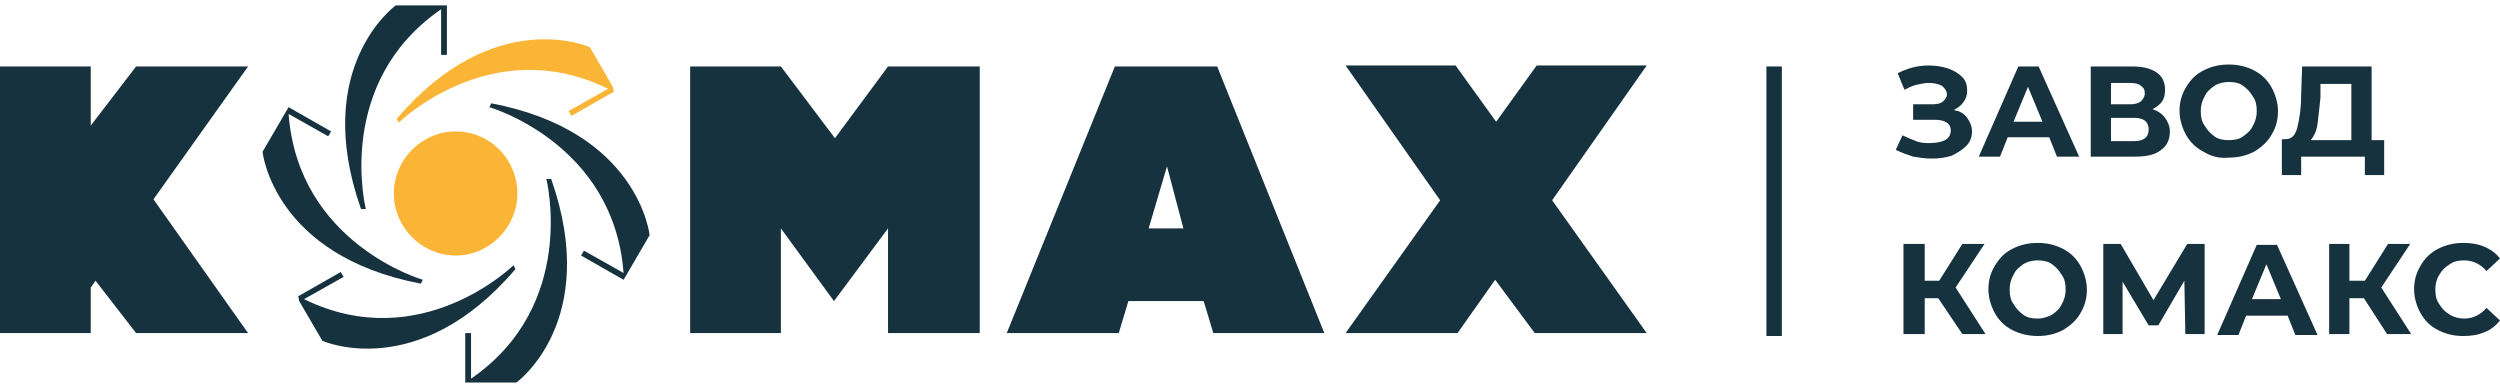 <svg width="232" height="36" viewBox="0 0 232 36" fill="none" xmlns="http://www.w3.org/2000/svg">
<path d="M138.752 25.963L135.259 30.911H124.868L133.646 18.585L124.868 6.078H135.08L138.842 11.297L142.604 6.078H152.815L144.037 18.585L152.815 30.911H142.425L138.752 25.963ZM106.595 21.194H109.819L108.297 15.436L106.595 21.194ZM93.427 30.911L103.459 6.168H112.954L122.897 30.911H112.596L111.7 27.942H104.714L103.818 30.911H93.427ZM64.046 6.168H72.466L77.483 12.826L82.409 6.168H90.919V30.911H82.409V21.194L77.393 27.942L72.466 21.194V30.911H64.046V6.168Z" fill="#16323E"/>
<path d="M14.242 18.495L23.021 30.911H12.63L8.868 26.053L8.42 26.683V30.911H0V6.168H8.42V11.657L12.63 6.168H23.021L14.242 18.495Z" fill="#16323E"/>
<path fill-rule="evenodd" clip-rule="evenodd" d="M48.012 17.955C48.012 21.104 45.414 23.713 42.279 23.713C39.144 23.713 36.546 21.104 36.546 17.955C36.546 14.806 39.144 12.197 42.279 12.197C45.504 12.197 48.012 14.806 48.012 17.955Z" fill="#FAB537"/>
<path fill-rule="evenodd" clip-rule="evenodd" d="M56.97 8.508L53.029 10.757L52.76 10.307L56.432 8.238C45.594 2.929 36.995 11.387 36.995 11.387L36.815 11.027C45.862 0.41 54.73 4.369 54.73 4.369L56.88 8.058L56.97 8.508Z" fill="#FAB537"/>
<path fill-rule="evenodd" clip-rule="evenodd" d="M41.473 0.5V5.089H40.936V0.86C30.993 7.698 33.949 19.395 33.949 19.395H33.501C28.843 6.168 36.726 0.5 36.726 0.5H40.936H41.473Z" fill="#16323E"/>
<path fill-rule="evenodd" clip-rule="evenodd" d="M26.783 9.947L30.725 12.197L30.456 12.646L26.783 10.577C27.679 22.634 39.234 25.963 39.234 25.963L39.055 26.323C25.35 23.713 24.365 14.086 24.365 14.086L26.515 10.397L26.783 9.947Z" fill="#16323E"/>
<path fill-rule="evenodd" clip-rule="evenodd" d="M27.678 27.492L31.619 25.243L31.888 25.693L28.216 27.762C39.054 33.071 47.654 24.613 47.654 24.613L47.833 24.973C38.786 35.59 29.918 31.631 29.918 31.631L27.768 27.942L27.678 27.492Z" fill="#16323E"/>
<path fill-rule="evenodd" clip-rule="evenodd" d="M43.175 35.5V30.911H43.713V35.14C53.656 28.302 50.7 16.605 50.7 16.605H51.148C55.805 29.832 47.923 35.5 47.923 35.5H43.713H43.175Z" fill="#16323E"/>
<path fill-rule="evenodd" clip-rule="evenodd" d="M57.865 25.963L53.924 23.713L54.193 23.264L57.865 25.333C56.97 13.276 45.415 9.947 45.415 9.947L45.594 9.587C59.299 12.197 60.284 21.824 60.284 21.824L58.134 25.513L57.865 25.963Z" fill="#16323E"/>
<path d="M182.554 10.937C182.823 11.297 183.002 11.747 183.002 12.197C183.002 12.736 182.823 13.186 182.465 13.546C182.106 13.906 181.659 14.176 181.121 14.446C180.584 14.626 179.957 14.716 179.24 14.716C178.703 14.716 178.076 14.626 177.538 14.536C177.001 14.356 176.463 14.176 175.926 13.906L176.553 12.557C176.911 12.736 177.359 12.916 177.807 13.096C178.255 13.276 178.703 13.276 179.061 13.276C179.598 13.276 180.136 13.186 180.494 13.007C180.852 12.826 181.032 12.467 181.032 12.107C181.032 11.837 180.942 11.567 180.673 11.387C180.405 11.207 180.046 11.117 179.598 11.117H177.538V9.677H179.419C179.778 9.677 180.136 9.587 180.315 9.407C180.494 9.228 180.673 9.048 180.673 8.778C180.673 8.418 180.494 8.238 180.225 7.968C179.867 7.788 179.509 7.698 178.971 7.698C178.613 7.698 178.255 7.788 177.807 7.878C177.449 7.968 177.09 8.148 176.732 8.328L176.105 6.798C177.001 6.348 177.896 6.078 178.971 6.078C179.598 6.078 180.225 6.168 180.763 6.348C181.3 6.528 181.748 6.798 182.106 7.158C182.465 7.518 182.554 7.968 182.554 8.418C182.554 8.778 182.465 9.138 182.196 9.497C182.017 9.767 181.659 10.037 181.3 10.217C181.927 10.307 182.286 10.577 182.554 10.937Z" fill="#16323E"/>
<path d="M190.168 12.736H186.316L185.6 14.536H183.629L187.301 6.168H189.183L192.945 14.536H190.885L190.168 12.736ZM189.541 11.297L188.197 8.058L186.854 11.297H189.541Z" fill="#16323E"/>
<path d="M200.917 10.937C201.186 11.297 201.365 11.747 201.365 12.197C201.365 12.916 201.096 13.546 200.559 13.906C200.022 14.356 199.215 14.536 198.14 14.536H194.02V6.168H197.872C198.857 6.168 199.574 6.348 200.111 6.708C200.649 7.068 200.917 7.608 200.917 8.328C200.917 8.778 200.828 9.138 200.649 9.407C200.469 9.677 200.111 9.947 199.753 10.127C200.29 10.307 200.649 10.577 200.917 10.937ZM195.901 9.677H197.693C198.14 9.677 198.409 9.587 198.678 9.407C198.857 9.228 199.036 8.958 199.036 8.688C199.036 8.328 198.947 8.148 198.678 7.968C198.499 7.788 198.14 7.698 197.693 7.698H195.901V9.677ZM199.395 12.017C199.395 11.297 198.947 10.937 198.051 10.937H195.901V13.096H198.051C198.947 13.096 199.395 12.736 199.395 12.017Z" fill="#16323E"/>
<path d="M204.5 14.086C203.784 13.726 203.246 13.186 202.888 12.557C202.529 11.927 202.261 11.117 202.261 10.307C202.261 9.497 202.44 8.778 202.888 8.058C203.336 7.338 203.784 6.888 204.5 6.528C205.217 6.168 205.933 5.988 206.829 5.988C207.725 5.988 208.441 6.168 209.158 6.528C209.875 6.888 210.412 7.428 210.77 8.058C211.129 8.688 211.397 9.497 211.397 10.307C211.397 11.117 211.218 11.837 210.77 12.557C210.412 13.186 209.785 13.726 209.158 14.086C208.441 14.446 207.725 14.626 206.829 14.626C206.023 14.716 205.217 14.536 204.5 14.086ZM208.173 12.647C208.531 12.377 208.889 12.107 209.068 11.657C209.337 11.207 209.427 10.757 209.427 10.307C209.427 9.767 209.337 9.318 209.068 8.958C208.8 8.508 208.531 8.238 208.173 7.968C207.814 7.698 207.367 7.608 206.829 7.608C206.381 7.608 205.933 7.698 205.485 7.968C205.127 8.238 204.769 8.508 204.59 8.958C204.321 9.407 204.231 9.857 204.231 10.307C204.231 10.847 204.321 11.297 204.59 11.657C204.858 12.107 205.127 12.377 205.485 12.647C205.844 12.916 206.292 13.006 206.829 13.006C207.367 13.006 207.814 12.916 208.173 12.647Z" fill="#16323E"/>
<path d="M221.251 12.916V16.245H219.459V14.536H213.547V16.245H211.756V12.916H212.114C212.652 12.916 213.01 12.557 213.189 11.837C213.368 11.117 213.547 10.127 213.547 8.778L213.637 6.168H220.086V13.006H221.251V12.916ZM215.07 11.477C214.981 12.197 214.712 12.646 214.443 13.006H218.205V7.788H215.339V9.048C215.249 9.947 215.16 10.757 215.07 11.477Z" fill="#16323E"/>
<path d="M179.867 27.672H178.613V31.001H176.643V22.634H178.613V26.053H179.957L182.107 22.634H184.167L181.48 26.683L184.256 31.001H182.107L179.867 27.672Z" fill="#16323E"/>
<path d="M186.764 30.641C186.048 30.282 185.51 29.742 185.152 29.112C184.794 28.482 184.525 27.672 184.525 26.863C184.525 26.053 184.704 25.333 185.152 24.613C185.6 23.893 186.048 23.443 186.764 23.084C187.481 22.724 188.197 22.544 189.093 22.544C189.989 22.544 190.706 22.724 191.422 23.084C192.139 23.443 192.676 23.983 193.035 24.613C193.393 25.243 193.662 26.053 193.662 26.863C193.662 27.672 193.482 28.392 193.035 29.112C192.676 29.742 192.049 30.282 191.422 30.641C190.706 31.001 189.989 31.181 189.093 31.181C188.287 31.181 187.481 31.001 186.764 30.641ZM190.437 29.202C190.795 28.932 191.153 28.662 191.333 28.212C191.601 27.762 191.691 27.312 191.691 26.863C191.691 26.323 191.601 25.873 191.333 25.513C191.064 25.063 190.795 24.793 190.437 24.523C190.079 24.253 189.631 24.163 189.093 24.163C188.645 24.163 188.197 24.253 187.75 24.523C187.391 24.793 187.033 25.063 186.854 25.513C186.585 25.963 186.496 26.413 186.496 26.863C186.496 27.402 186.585 27.852 186.854 28.212C187.123 28.662 187.391 28.932 187.75 29.202C188.108 29.472 188.556 29.562 189.093 29.562C189.631 29.562 190.079 29.382 190.437 29.202Z" fill="#16323E"/>
<path d="M202.798 31.001L202.709 26.053L200.29 30.192H199.395L196.976 26.143V31.001H195.185V22.634H196.797L199.842 27.852L202.978 22.634H204.59V31.001H202.798Z" fill="#16323E"/>
<path d="M212.293 29.292H208.442L207.725 31.091H205.754L209.427 22.724H211.308L215.07 31.091H213.01L212.293 29.292ZM211.666 27.762L210.323 24.523L208.979 27.762H211.666Z" fill="#16323E"/>
<path d="M219.37 27.672H218.026V31.001H216.145V22.634H218.026V26.053H219.459L221.609 22.634H223.669L220.982 26.683L223.759 31.001H221.52L219.37 27.672Z" fill="#16323E"/>
<path d="M226.267 30.641C225.551 30.282 225.013 29.742 224.655 29.112C224.297 28.482 224.028 27.672 224.028 26.863C224.028 26.053 224.207 25.333 224.655 24.613C225.013 23.983 225.551 23.443 226.267 23.084C226.984 22.724 227.7 22.544 228.596 22.544C229.313 22.544 229.94 22.634 230.567 22.904C231.194 23.174 231.642 23.533 232 23.983L230.746 25.153C230.209 24.523 229.492 24.163 228.686 24.163C228.148 24.163 227.7 24.253 227.342 24.523C226.894 24.793 226.626 25.063 226.357 25.513C226.088 25.963 225.998 26.413 225.998 26.863C225.998 27.402 226.088 27.852 226.357 28.212C226.626 28.662 226.894 28.932 227.342 29.202C227.79 29.472 228.238 29.562 228.686 29.562C229.492 29.562 230.209 29.202 230.746 28.572L232 29.742C231.642 30.192 231.104 30.641 230.567 30.821C229.94 31.091 229.313 31.181 228.596 31.181C227.7 31.181 226.984 31.001 226.267 30.641Z" fill="#16323E"/>
<path d="M165.356 6.168H163.923V31.181H165.356V6.168Z" fill="#16323E"/>
</svg>
